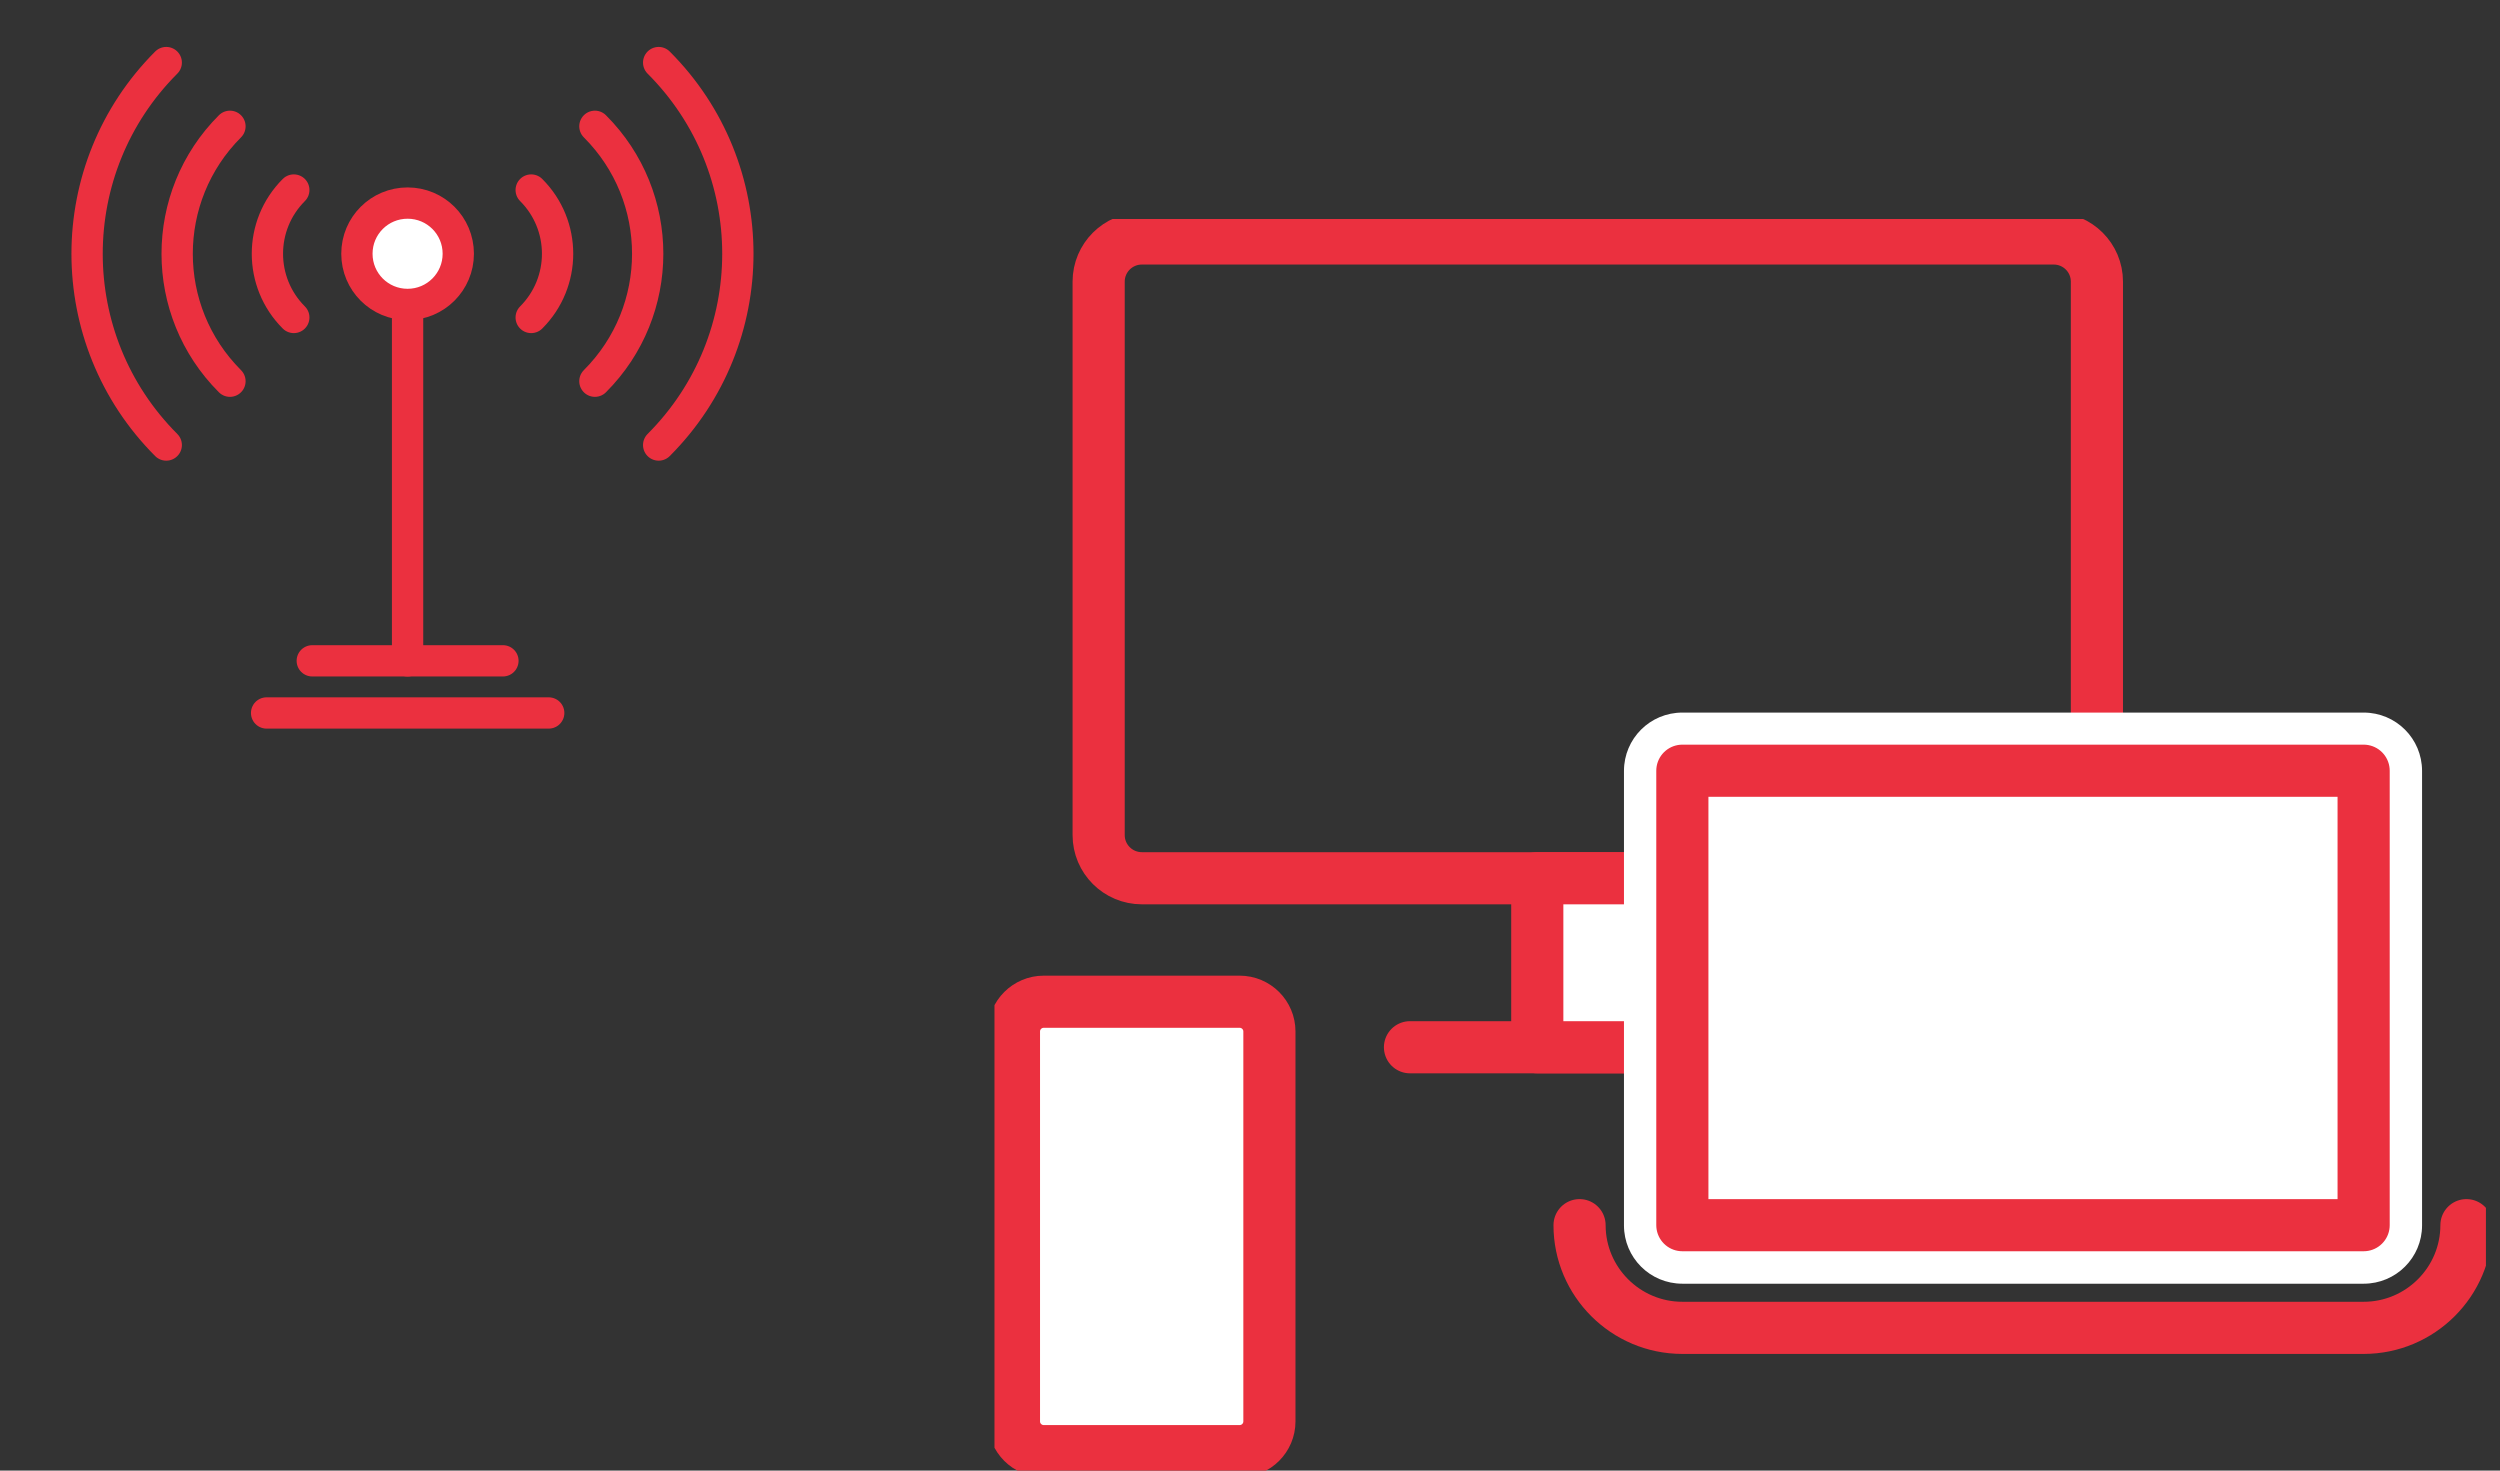 <svg width="170" height="100" viewBox="0 0 170 100" fill="none" xmlns="http://www.w3.org/2000/svg">
<rect x="0" y="0" width="170" height="100" fill="#333333" stroke="none"/>
<path d="M27.715 17.255V44.936" stroke="#EB303F" stroke-width="2.128" stroke-linecap="round" stroke-linejoin="round"/>
<path d="M21.234 44.936H34.199" stroke="#EB303F" stroke-width="2.128" stroke-linecap="round" stroke-linejoin="round"/>
<path d="M18.129 48.482H37.313" stroke="#EB303F" stroke-width="2.128" stroke-linecap="round" stroke-linejoin="round"/>
<path d="M19.979 12.922C17.582 15.319 17.589 19.198 19.979 21.588" stroke="#EB303F" stroke-width="2.128" stroke-linecap="round" stroke-linejoin="round"/>
<path d="M15.637 8.589C10.85 13.376 10.85 21.135 15.637 25.922" stroke="#EB303F" stroke-width="2.128" stroke-linecap="round" stroke-linejoin="round"/>
<path d="M11.305 4.255C4.128 11.44 4.128 23.078 11.305 30.262" stroke="#EB303F" stroke-width="2.128" stroke-linecap="round" stroke-linejoin="round"/>
<path d="M36.121 12.922C38.518 15.319 38.511 19.198 36.121 21.588" stroke="#EB303F" stroke-width="2.128" stroke-linecap="round" stroke-linejoin="round"/>
<path d="M40.453 8.589C45.24 13.376 45.24 21.135 40.453 25.922" stroke="#EB303F" stroke-width="2.128" stroke-linecap="round" stroke-linejoin="round"/>
<path d="M44.789 4.255C51.974 11.44 51.966 23.078 44.789 30.262" stroke="#EB303F" stroke-width="2.128" stroke-linecap="round" stroke-linejoin="round"/>
<path d="M31.163 17.255C31.163 19.156 29.624 20.702 27.716 20.702C25.808 20.702 24.27 19.163 24.27 17.255C24.27 15.348 25.808 13.809 27.716 13.809C29.624 13.809 31.163 15.348 31.163 17.255Z" fill="white" stroke="#EB303F" stroke-width="2.128" stroke-linecap="round" stroke-linejoin="round"/>
<g clip-path="url(#clip0_10019_4879)">
<path d="M70.975 98.678H84.295C85.413 98.678 86.32 97.772 86.32 96.654V70.141C86.32 69.024 85.413 68.118 84.295 68.118H70.975C69.856 68.118 68.949 69.024 68.949 70.141V96.654C68.949 97.772 69.856 98.678 70.975 98.678Z" fill="white" stroke="#EB303F" stroke-width="3.546" stroke-linecap="round" stroke-linejoin="round"/>
<path d="M77.648 59.721L139.651 59.721C141.274 59.721 142.59 58.407 142.59 56.786V19.151C142.59 17.53 141.274 16.216 139.651 16.216L77.648 16.216C76.024 16.216 74.708 17.53 74.708 19.151V56.786C74.708 58.407 76.024 59.721 77.648 59.721Z" stroke="#EB303F" stroke-width="3.546" stroke-linecap="round" stroke-linejoin="round"/>
<path d="M95.879 71.213H123.074" stroke="#EB303F" stroke-width="3.546" stroke-linecap="round" stroke-linejoin="round"/>
<path d="M104.535 71.213H114.398V59.721H104.535V71.213Z" fill="white" stroke="#EB303F" stroke-width="3.546" stroke-linecap="round" stroke-linejoin="round"/>
<path d="M167.718 83.312C167.718 87.16 164.581 90.294 160.728 90.294H114.401C110.548 90.294 107.41 87.16 107.41 83.312" stroke="#EB303F" stroke-width="3.546" stroke-linecap="round" stroke-linejoin="round"/>
<path d="M160.727 50.438H114.4C113.303 50.438 112.414 51.327 112.414 52.422V83.325C112.414 84.421 113.303 85.309 114.4 85.309H160.727C161.824 85.309 162.713 84.421 162.713 83.325V52.422C162.713 51.327 161.824 50.438 160.727 50.438Z" fill="white"/>
<path d="M160.728 52.422V83.325H114.402V52.422H160.728ZM160.728 48.455H114.402C112.204 48.455 110.43 50.227 110.43 52.422V83.325C110.43 85.52 112.204 87.292 114.402 87.292H160.728C162.926 87.292 164.7 85.52 164.7 83.325V52.422C164.7 50.227 162.926 48.455 160.728 48.455Z" fill="white"/>
<path d="M114.4 83.312H160.727V52.409L114.4 52.409V83.312Z" fill="white" stroke="#EB303F" stroke-width="3.546" stroke-linecap="round" stroke-linejoin="round"/>
</g>
<defs>
<clipPath id="clip0_10019_4879">
<rect width="101.418" height="85.106" fill="white" transform="translate(67.625 14.894)"/>
</clipPath>
</defs>
</svg>
